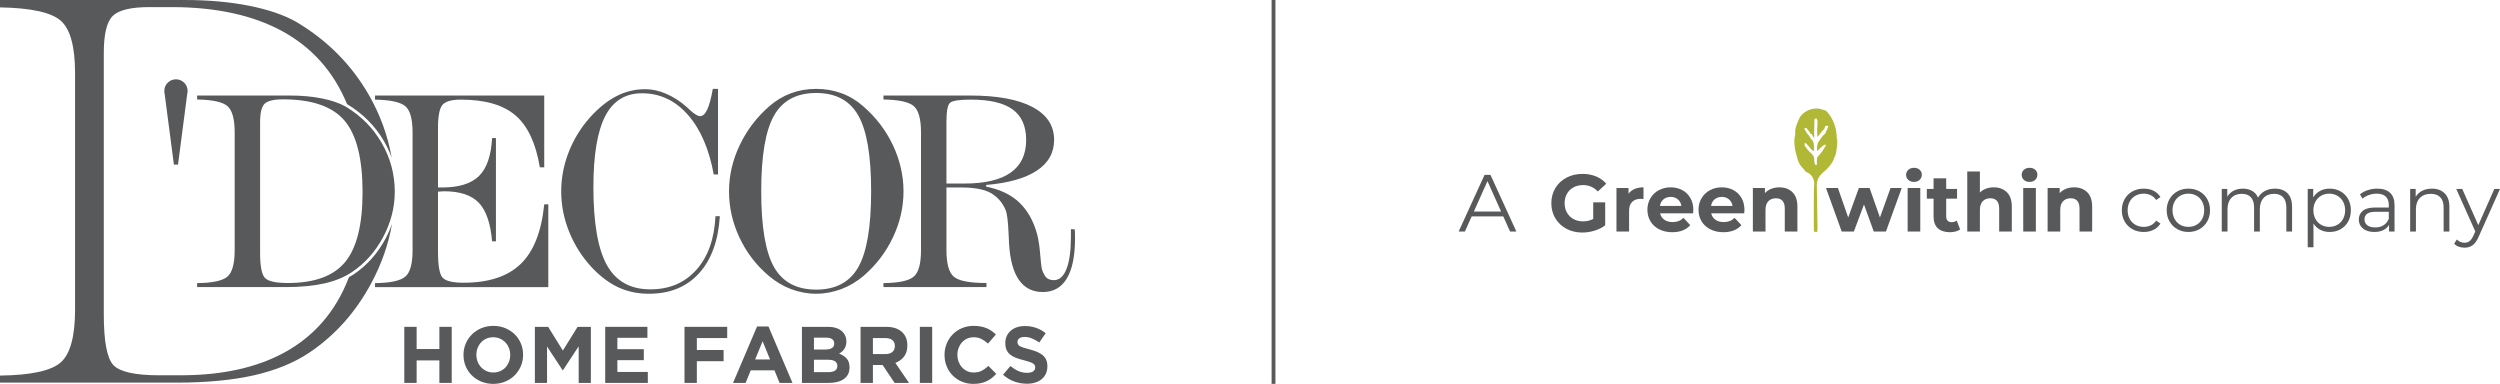 <?xml version="1.0" encoding="UTF-8"?><svg id="Layer_2" xmlns="http://www.w3.org/2000/svg" viewBox="0 0 1307.812 200.815"><g id="Components"><g id="_45b931dd-b7d7-4406-9a7e-423dcf4d5c16_1"><g><path d="m201.725,124.77c-4.158,7.794-9.802,14.124-16.78,18.813-.765.514-1.596.979-2.422,1.446-13.964,36.8-46.957,50.868-85.808,51.266-.585.03-12.716.03-13.341.03-12.684,0-20.705-1.789-24.052-5.328-3.339-3.549-5.019-12.341-5.019-26.427V27.623c0-9.834,1.579-16.299,4.727-19.336,3.14-3.044,9.544-4.572,19.187-4.572h12.26c45.06.17,76.969,16.453,91.07,50.739,8.277,4.953,14.815,11.546,19.457,19.616,1.576,2.74,2.861,5.572,3.912,8.476-2.033-11.531-6.003-22.522-11.991-32.943-9.057-15.746-21.645-28.444-37.791-38.066-6.381-3.667-14.623-6.483-24.727-8.512-10.083-2.009-21.338-3.023-33.73-3.023H.001v3.862c16.246.278,26.84,2.624,31.822,6.999,4.954,4.396,7.446,13.558,7.446,27.531v123.522c0,14.074-2.516,23.287-7.528,27.691-5.001,4.368-15.599,6.663-31.741,6.869l.001,3.683h92.551c15.544,0,28.979-1.29,40.307-3.831,11.308-2.57,20.942-6.513,28.935-11.831,13.555-9.123,24.411-21.306,32.516-36.522,5.365-10.012,8.925-20.291,10.751-30.813-.909,2.568-2.005,5.109-3.335,7.612ZM98.147,47.66h0v-.074c0-3.367-2.734-6.098-6.105-6.098-3.369,0-6.098,2.73-6.098,6.098l.02.074h-.02l.02.022c0,.469.058.917.16,1.342l4.845,37.086h2.157l4.829-37.086c.126-.425.16-.873.192-1.342v-.022Zm37.918,84.505c0,7.046.847,11.434,2.528,13.21,1.673,1.79,5.682,2.67,12.025,2.67,13.958,0,23.954-3.684,29.977-11.034,6.041-7.368,9.065-19.526,9.065-36.499,0-17.581-3.155-30.059-9.467-37.451-6.314-7.395-17.023-11.094-32.139-11.094-4.837-0-8.042.777-9.61,2.288-1.574,1.526-2.381,4.756-2.381,9.679v68.232Zm-32.949,18.023v-2.083c8.074-.09,13.375-1.232,15.899-3.433,2.493-2.173,3.749-6.795,3.749-13.857v-61.471c0-6.986-1.24-11.595-3.721-13.789-2.484-2.189-7.807-3.371-15.927-3.507l0-2.079h48.403c6.207,0,11.835.499,16.89,1.522,5.033,1.006,9.179,2.426,12.374,4.248,8.079,4.828,14.382,11.182,18.921,19.077,4.526,7.872,6.814,16.39,6.814,25.55,0,8.196-2.059,16.067-6.115,23.702-4.053,7.597-9.498,13.707-16.293,18.271-3.99,2.684-8.823,4.649-14.475,5.941-5.672,1.258-12.4,1.907-20.191,1.907h-46.328Zm181.586-100.219v37.557h-2.297c-2.103-12.624-6.351-21.677-12.736-27.15-6.383-5.489-15.911-8.262-28.573-8.262-4.812,0-8.028.909-9.612,2.738-1.571,1.833-2.354,5.816-2.354,11.979v31.238h2.133c8.786,0,15.198-1.982,19.312-5.996,4.073-4.026,6.355-10.633,6.855-19.861h2.005v54.023h-2.005c-.831-9.513-3.146-16.233-6.995-20.206-3.814-3.962-9.854-5.971-18.126-5.971-.339,0-.859.044-1.549.102-.687.059-1.232.074-1.63.074v31.48c0,7.437.835,12.001,2.517,13.661,1.672,1.671,5.297,2.522,10.859,2.522,13.165,0,23.115-3.283,29.895-9.829,6.774-6.545,10.871-16.948,12.303-31.178h2.133v43.299h-90.659v-2.083c8.079-.09,13.367-1.232,15.879-3.433,2.525-2.173,3.769-6.795,3.769-13.857v-61.471c0-6.974-1.244-11.549-3.727-13.739-2.496-2.173-7.793-3.347-15.921-3.491v-2.145h88.526Zm91.865,63.117c-.822,12.915-4.474,22.91-10.973,29.97-6.475,7.072-15.162,10.611-26.123,10.611-5.856,0-11.2-1.116-15.997-3.347-4.797-2.215-9.408-5.68-13.866-10.403-5.053-5.431-8.999-11.598-11.815-18.52-2.806-6.905-4.214-14.016-4.214-21.338,0-7.368,1.468-14.597,4.396-21.675,2.929-7.062,7.096-13.357,12.452-18.881,4.286-4.372,8.632-7.621,13.089-9.709,4.432-2.111,9.145-3.139,14.118-3.139,3.553-0,7.192.807,10.933,2.445,3.745,1.607,7.268,3.874,10.583,6.804.469.385,1.116.978,1.903,1.76,2.263,2.067,3.994,3.092,5.168,3.092,1.436,0,2.7-1.158,3.789-3.503,1.069-2.343,2.023-5.92,2.874-10.757h2.73v44.773h-2.231c-2.452-13.383-6.987-23.81-13.589-31.272-6.588-7.471-14.589-11.204-23.951-11.204-8.714,0-15.114,3.983-19.237,11.964-4.124,8.001-6.179,20.377-6.179,37.19 0,18.763,2.379,32.372,7.102,40.798,4.729,8.422,12.301,12.62,22.688,12.62,9.95,0,17.962-3.391,24.068-10.213,6.077-6.778,9.408-16.113,10.008-28.062h2.275Zm50.392-64.444c-10.227,0-17.591,3.941-22.055,11.835-4.461,7.867-6.692,21.083-6.692,39.58,0,18.54,2.231,31.755,6.692,39.652,4.464,7.863,11.828,11.799,22.055,11.799,10.26,0,17.613-3.937,22.059-11.799,4.476-7.897,6.694-21.112,6.694-39.652,0-18.498-2.219-31.713-6.694-39.58-4.446-7.894-11.799-11.835-22.059-11.835Zm0,105.024c-4.531,0-8.89-.839-13.117-2.407-4.182-1.604-8.117-3.936-11.693-6.97-6.577-5.578-11.671-12.241-15.306-19.988-3.657-7.779-5.479-15.841-5.479-24.244 0-8.21,1.849-16.211,5.549-24.024,3.701-7.813,8.865-14.632,15.512-20.445,3.465-3.006,7.236-5.28,11.344-6.799,4.122-1.528,8.512-2.297,13.191-2.297,4.685,0,9.101.769,13.283,2.297,4.139,1.518,7.927,3.793,11.328,6.799,6.663,5.762,11.831,12.564,15.528,20.343,3.683,7.821,5.547,15.871,5.547,24.126,0,8.304-1.822,16.297-5.489,24.036-3.639,7.747-8.746,14.468-15.364,20.195-3.581,3.034-7.497,5.366-11.721,6.97-4.26,1.568-8.632,2.407-13.112,2.407Zm68.15-57.639h9.234c10.858,0,18.961-1.915,24.343-5.705,5.414-3.795,8.116-9.511,8.116-17.145.001-7.19-2.378-12.51-7.059-15.927-4.707-3.42-12.017-5.137-21.905-5.137-5.871,0-9.453.527-10.759,1.592-1.308,1.048-1.971,4.292-1.971,9.712l.001,32.61Zm-32.955,54.16v-2.083c8.084-.09,13.383-1.232,15.891-3.433,2.523-2.173,3.754-6.795,3.754-13.841l.001-61.487c0-6.986-1.233-11.595-3.725-13.789-2.464-2.193-7.793-3.371-15.921-3.507l0-2.079h45.243c14.202,0,25.124,1.997,32.696,5.995,7.543,3.987,11.343,9.709,11.343,17.214 0,6.761-3.039,12.127-9.055,16.099-6.045,4.002-14.881,6.495-26.488,7.477v.897c6.63,1.302,12.045,3.769,16.215,7.272,4.138,3.538,7.338,8.371,9.494,14.513,1.232,3.394,2.039,7.564,2.449,12.495.383,4.931.737,7.896.999,8.878.649,2.071,1.472,3.551,2.381,4.448.934.85,2.235,1.306,3.872,1.306,2.876,0,5.107-1.982,6.621-5.914,1.536-3.931,2.301-9.585,2.301-16.906v-3.861l1.997.082c.058.581.093,1.224.118,1.883,0,.664.03,1.632.03,2.923,0,9.203-1.44,16.189-4.286,20.9-2.843,4.755-7.046,7.1-12.56,7.1-5.373,0-9.543-2.127-12.502-6.339-2.954-4.256-4.669-10.595-5.168-19.079-.102-1.29-.176-3.008-.234-5.165-.281-6.577-.823-10.714-1.616-12.428-.675-1.614-1.54-3.078-2.55-4.36-.998-1.284-2.231-2.439-3.655-3.471-1.662-1.284-3.917-2.251-6.768-2.892-2.816-.623-6.221-.966-10.154-.966h-7.766v32.761c0,7.146,1.311,11.785,3.893,13.954,2.583,2.175,8.246,3.259,17.034,3.259v2.143h-53.883Z" style="fill:#58595b;"/><g><path d="m211.498,170.979h6.454v11.608h11.901v-11.608h6.454v29.334h-6.454v-11.775h-11.901v11.775h-6.454v-29.334Z" style="fill:#58595b;"/><path d="m258.012,200.815c-2.263,0-4.344-.398-6.244-1.195-1.9-.796-3.541-1.871-4.924-3.226-1.383-1.355-2.459-2.947-3.226-4.777-.769-1.829-1.152-3.792-1.152-5.888v-.084c0-2.095.391-4.057,1.174-5.888.781-1.83,1.865-3.436,3.247-4.819,1.383-1.383,3.031-2.473,4.944-3.268,1.913-.796,4.003-1.194,6.265-1.194s4.344.398,6.244,1.194c1.899.796,3.541,1.872,4.923,3.227,1.383,1.355,2.458,2.948,3.227,4.777.768,1.83,1.152,3.793,1.152,5.888v.084c0,2.096-.391,4.059-1.174,5.888-.782,1.83-1.865,3.436-3.247,4.819-1.383,1.383-3.032,2.473-4.945,3.268-1.913.797-4.002,1.195-6.264,1.195Zm.084-5.95c1.284,0,2.473-.238,3.562-.713,1.09-.475,2.018-1.131,2.787-1.97.768-.838,1.369-1.808,1.802-2.912.433-1.104.649-2.284.649-3.541v-.084c0-1.257-.216-2.444-.649-3.562s-1.048-2.096-1.843-2.933c-.796-.838-1.739-1.502-2.829-1.991-1.089-.488-2.277-.733-3.562-.733-1.313,0-2.507.238-3.583.712-1.076.475-1.998,1.131-2.766,1.97-.768.838-1.369,1.809-1.802,2.912-.433,1.104-.649,2.284-.649,3.541v.084c0,1.257.216,2.445.649,3.562.433,1.117,1.048,2.095,1.844,2.933.796.838,1.732,1.502,2.808,1.991,1.075.489,2.269.733,3.583.733Z" style="fill:#58595b;"/><path d="m279.803,170.979h6.947l7.699,12.404,7.699-12.404h6.946v29.334h-6.369v-19.151l-8.234,12.53h-.168l-8.151-12.404v19.025h-6.37v-29.334Z" style="fill:#58595b;"/><path d="m316.595,170.979h22.084v5.741h-15.714v5.951h13.829v5.74h-13.829v6.16h15.924v5.741h-22.294v-29.334Z" style="fill:#58595b;"/><path d="m358.08,170.979h22.335v5.867h-15.882v6.243h13.996v5.867h-13.996v11.356h-6.453v-29.334Z" style="fill:#58595b;"/><path d="m396.046,170.769h5.95l12.572,29.543h-6.747l-2.682-6.579h-12.403l-2.682,6.579h-6.579l12.571-29.543Zm6.789,17.265l-3.897-9.513-3.898,9.513h7.795Z" style="fill:#58595b;"/><path d="m419.512,170.979h13.595c3.374,0,5.925.867,7.654,2.599,1.339,1.341,2.008,3.003,2.008,4.987v.084c0,.838-.104,1.578-.312,2.221-.209.643-.486,1.222-.833,1.739-.347.517-.749.971-1.207,1.362-.459.391-.951.727-1.478,1.005,1.696.643,3.031,1.516,4.005,2.619.973,1.104,1.46,2.634,1.46,4.589v.084c0,1.341-.258,2.515-.774,3.52-.515,1.006-1.255,1.844-2.218,2.515-.962.67-2.119,1.173-3.472,1.508-1.353.335-2.851.503-4.497.503h-13.931v-29.334Zm16.888,8.674c0-.978-.364-1.725-1.09-2.241-.727-.517-1.774-.776-3.143-.776h-6.369v6.202h5.95c1.425,0,2.556-.245,3.395-.734.838-.488,1.257-1.278,1.257-2.368v-.084Zm1.634,11.734c0-.978-.378-1.753-1.131-2.326-.754-.572-1.97-.859-3.646-.859h-7.459v6.453h7.668c1.425,0,2.542-.258,3.353-.775.81-.517,1.215-1.32,1.215-2.41v-.084Z" style="fill:#58595b;"/><path d="m450.186,170.979h13.409c3.715,0,6.565.992,8.549,2.975,1.676,1.677,2.514,3.911,2.514,6.705v.084c0,2.375-.58,4.309-1.739,5.804-1.16,1.495-2.675,2.592-4.546,3.29l7.165,10.476h-7.543l-6.286-9.386h-5.071v9.386h-6.453v-29.334Zm12.99,14.248c1.593,0,2.814-.375,3.667-1.125.852-.75,1.278-1.752,1.278-3.002v-.084c0-1.389-.448-2.432-1.341-3.127-.894-.695-2.137-1.042-3.729-1.042h-6.412v8.381h6.537Z" style="fill:#58595b;"/><path d="m481.195,170.979h6.454v29.334h-6.454v-29.334Z" style="fill:#58595b;"/><path d="m509.146,200.815c-2.152,0-4.148-.391-5.992-1.174-1.843-.781-3.436-1.85-4.777-3.206-1.341-1.354-2.389-2.954-3.143-4.798s-1.131-3.813-1.131-5.909v-.084c0-2.095.377-4.057,1.131-5.888.754-1.83,1.802-3.436,3.143-4.819,1.341-1.383,2.947-2.473,4.819-3.268,1.871-.796,3.939-1.194,6.202-1.194,1.368,0,2.619.112,3.75.335,1.131.224,2.158.531,3.08.922.921.391,1.774.867,2.556,1.425.782.559,1.509,1.173,2.179,1.843l-4.107,4.735c-1.146-1.033-2.312-1.843-3.499-2.43-1.188-.587-2.522-.88-4.003-.88-1.229,0-2.368.238-3.415.712-1.048.475-1.948,1.131-2.703,1.97-.754.838-1.341,1.809-1.76,2.912-.419,1.104-.629,2.284-.629,3.541v.084c0,1.257.21,2.445.629,3.562.419,1.117.999,2.095,1.739,2.933.739.838,1.634,1.502,2.682,1.991,1.048.489,2.2.733,3.457.733,1.677,0,3.094-.308,4.254-.922,1.158-.615,2.311-1.452,3.457-2.514l4.107,4.148c-.754.81-1.537,1.537-2.346,2.179-.81.643-1.697,1.195-2.661,1.655-.964.461-2.018.81-3.164,1.048-1.146.237-2.43.356-3.855.356Z" style="fill:#58595b;"/><path d="m537.18,200.731c-2.236,0-4.428-.384-6.579-1.152-2.152-.768-4.107-1.948-5.867-3.541l3.813-4.567c1.341,1.09,2.717,1.956,4.128,2.598,1.41.643,2.954.964,4.63.964,1.341,0,2.381-.245,3.122-.734.74-.488,1.11-1.166,1.11-2.032v-.084c0-.419-.077-.789-.23-1.11-.154-.321-.447-.622-.88-.901-.434-.279-1.034-.558-1.802-.838-.769-.279-1.768-.572-2.997-.88-1.48-.363-2.822-.768-4.022-1.215-1.202-.447-2.221-.999-3.059-1.655-.838-.656-1.488-1.473-1.948-2.451-.461-.978-.692-2.193-.692-3.646v-.084c0-1.341.249-2.548.749-3.624.5-1.075,1.2-2.005,2.102-2.787.902-.782,1.98-1.383,3.232-1.802,1.252-.419,2.633-.628,4.141-.628,2.151,0,4.128.321,5.93.964,1.802.643,3.457,1.565,4.965,2.766l-3.352,4.861c-1.313-.894-2.598-1.599-3.855-2.117-1.257-.516-2.514-.775-3.772-.775-1.257,0-2.2.245-2.828.733-.628.489-.943,1.097-.943,1.823v.084c0,.475.09.887.273,1.236.181.349.51.663.985.943.475.28,1.124.544,1.948.796.824.252,1.865.545,3.122.88,1.48.391,2.801.831,3.96,1.319,1.159.489,2.137,1.076,2.933,1.76.796.685,1.397,1.488,1.802,2.409.405.922.607,2.026.607,3.311v.084c0,1.453-.263,2.744-.791,3.876-.527,1.131-1.263,2.081-2.207,2.849s-2.071,1.355-3.379,1.76c-1.309.405-2.759.608-4.351.608Z" style="fill:#58595b;"/></g></g><g><path d="m960.859,72.553c-.024-5.066-1.415-9.638-4.674-13.588-.541-.656-1.125-1.186-1.962-1.408-.636-.169-1.264-.372-1.9-.54-4.065-1.076-9.462,1.261-11.138,5.072-1.086,2.467-2.318,4.97-2.058,7.826.03.321.005.667-.084.975-.592,2.045-.4,4.121-.159,6.171.266,2.271,1.011,4.443,1.613,6.648.714,2.612,2.649,4.21,4.211,6.14.098.12.263.213.415.257,2.673.786,4.38,4.184,3.911,6.933-.301,1.766-.132,21.787-.161,23.598-.003.152.095.305.173.536.395.074.807.15,1.452.27.121-.778.311-1.367.282-1.945-.073-1.452-.286-21.07-.365-22.523-.108-1.98.56-3.765,1.798-5.256.9-1.085,2.045-1.967,3.08-2.941,2.072-1.947,3.7-4.135,4.506-6.952.74.085,1.799-9.187,1.059-9.271Zm-5.032-4.901c-.228.544-.505,1.067-.746,1.605-.066.146-.021.385-.121.467-1.909,1.556-2.18,2.526-3.587,4.374-.788,1.034-1.012,3.591-.828,4.755.006.043.06.077.129.161,1.33-1.221,2.362-2.849,4.376-3.45.009.379.095.634.006.781-1.157,1.902-2.385,3.752-3.924,5.381-.307.325-.569.809-.613,1.244-.108,1.063-.076,2.142-.104,3.352-.543.052-1.024-.08-1.126-.858-.085-.653-.258-1.309-.241-1.959.045-1.695-.895-2.721-2.088-3.773-1.103-.974-1.988-2.224-2.837-3.443-.24-.344-.015-1.011 0-1.689,1.941,1.102,2.64,3.364,4.575,4.457.13-.401.342-.721.31-1.015-.192-1.772.198-3.68-1.38-5.126-.586-.537-.91-1.36-1.353-2.052-1.04-.973-1.726-2.187-2.423-3.565.214-.479,1.111-.398,1.24-.24.669.819,1.298,1.671,1.898,2.542.085.123.203.334.161.545.441-.147.566-.15.84.393.306.607.673,1.184,1.075,1.879.081-.095.07-.079.048-.104-.392-.608.276-1.256-.094-1.864.008-1.511.051-3.022.083-4.532.025-1.181.053-2.36.082-3.641.152-.069.495-.223.913-.412.507.518.72,1.178.698,1.9-.04,1.295-.139,2.588-.188,3.882-.048,1.305-.063,2.611.188,3.982.714-.899,1.492-1.755,2.123-2.709.567-.857,1.669-1.317,1.732-2.582.025-.497.788-.644,1.844-.467-.229.616-.427,1.206-.667,1.78Z" style="fill:#b0b836; fill-rule:evenodd;"/><g><path d="m833.446,105.839h6.271v12.034c-1.61,1.215-3.474,2.148-5.593,2.796-2.119.65-4.252.976-6.398.976-3.079,0-5.847-.657-8.305-1.97-2.458-1.315-4.386-3.136-5.783-5.466-1.399-2.331-2.098-4.965-2.098-7.902s.699-5.572,2.098-7.903c1.398-2.33,3.34-4.152,5.826-5.466,2.486-1.313,5.282-1.97,8.391-1.97,2.598,0,4.957.439,7.076,1.315,2.119.876,3.899,2.147,5.338,3.813l-4.406,4.067c-2.119-2.23-4.676-3.346-7.669-3.346-1.894,0-3.574.395-5.043,1.185-1.469.791-2.612,1.908-3.432,3.348-.82,1.441-1.229,3.093-1.229,4.959,0,1.836.409,3.474,1.229,4.915.82,1.44,1.956,2.562,3.412,3.368,1.454.806,3.114,1.208,4.979,1.208,1.977,0,3.755-.424,5.338-1.272v-8.686Z" style="fill:#58595b;"/><path d="m855.121,98.847c1.341-.565,2.887-.848,4.639-.848v6.102c-.735-.056-1.229-.084-1.483-.084-1.892,0-3.376.529-4.449,1.589-1.074,1.059-1.61,2.648-1.61,4.767v10.762h-6.611v-22.797h6.314v3.009c.79-1.101,1.857-1.935,3.199-2.5Z" style="fill:#58595b;"/><path d="m885.692,111.602h-17.247c.311,1.413,1.045,2.528,2.203,3.348,1.159.82,2.599,1.229,4.322,1.229,1.187,0,2.239-.176,3.157-.529s1.772-.912,2.564-1.674l3.518,3.813c-2.147,2.458-5.283,3.686-9.407,3.686-2.571,0-4.845-.501-6.822-1.504-1.978-1.002-3.503-2.395-4.576-4.173-1.074-1.78-1.611-3.8-1.611-6.06,0-2.231.531-4.244,1.589-6.038,1.06-1.794,2.514-3.193,4.364-4.195s3.92-1.505,6.208-1.505c2.231,0,4.252.481,6.06,1.441,1.808.96,3.227,2.337,4.258,4.131,1.032,1.794,1.547,3.877,1.547,6.25,0,.084-.042.678-.127,1.78Zm-15.467-7.33c-1.016.848-1.639,2.006-1.864,3.474h11.229c-.226-1.44-.848-2.591-1.864-3.454-1.018-.861-2.261-1.291-3.73-1.291-1.497,0-2.754.423-3.771,1.271Z" style="fill:#58595b;"/><path d="m912.43,111.602h-17.247c.311,1.413,1.045,2.528,2.203,3.348,1.159.82,2.599,1.229,4.322,1.229,1.187,0,2.239-.176,3.157-.529.918-.353,1.772-.912,2.564-1.674l3.518,3.813c-2.147,2.458-5.283,3.686-9.407,3.686-2.571,0-4.845-.501-6.822-1.504-1.978-1.002-3.503-2.395-4.576-4.173-1.074-1.78-1.611-3.8-1.611-6.06,0-2.231.531-4.244,1.589-6.038,1.06-1.794,2.514-3.193,4.364-4.195,1.85-1.002,3.92-1.505,6.208-1.505,2.231,0,4.252.481,6.06,1.441s3.227,2.337,4.258,4.131c1.032,1.794,1.547,3.877,1.547,6.25,0,.084-.042.678-.127,1.78Zm-15.467-7.33c-1.016.848-1.639,2.006-1.864,3.474h11.229c-.226-1.44-.848-2.591-1.864-3.454-1.018-.861-2.261-1.291-3.73-1.291-1.497,0-2.754.423-3.771,1.271Z" style="fill:#58595b;"/><path d="m937.662,100.543c1.738,1.694,2.606,4.209,2.606,7.542v13.051h-6.609v-12.034c0-1.808-.396-3.157-1.187-4.047-.791-.89-1.936-1.335-3.433-1.335-1.666,0-2.995.515-3.983,1.547-.988,1.031-1.482,2.564-1.482,4.597v11.271h-6.611v-22.797h6.314v2.67c.875-.96,1.963-1.701,3.262-2.225,1.299-.522,2.726-.784,4.28-.784,2.825,0,5.106.848,6.843,2.543Z" style="fill:#58595b;"/><path d="m994.843,98.338l-8.263,22.797h-6.356l-5.127-14.152-5.296,14.152h-6.356l-8.22-22.797h6.228l5.382,15.425,5.593-15.425h5.594l5.423,15.425,5.552-15.425h5.847Z" style="fill:#58595b;"/><path d="m998.275,94.102c-.762-.706-1.144-1.582-1.144-2.628,0-1.045.382-1.921,1.144-2.628.763-.705,1.752-1.059,2.966-1.059,1.213,0,2.203.339,2.965,1.016.763.679,1.144,1.525,1.144,2.543,0,1.101-.381,2.013-1.144,2.732-.762.72-1.752,1.081-2.965,1.081-1.215,0-2.203-.353-2.966-1.059Zm-.339,4.236h6.611v22.797h-6.611v-22.797Z" style="fill:#58595b;"/><path d="m1025.393,120.033c-.65.481-1.447.841-2.394,1.081-.948.24-1.942.361-2.988.361-2.711,0-4.809-.692-6.292-2.076-1.482-1.383-2.224-3.418-2.224-6.102v-9.364h-3.518v-5.085h3.518v-5.551h6.609v5.551h5.678v5.085h-5.678v9.279c0,.96.247,1.702.742,2.225.494.523,1.193.784,2.097.784,1.046,0,1.935-.283,2.67-.848l1.78,4.661Z" style="fill:#58595b;"/><path d="m1049.822,100.543c1.738,1.694,2.606,4.209,2.606,7.542v13.051h-6.609v-12.034c0-1.808-.396-3.157-1.187-4.047-.791-.89-1.936-1.335-3.433-1.335-1.666,0-2.995.515-3.983,1.547-.988,1.031-1.482,2.564-1.482,4.597v11.271h-6.611v-31.441h6.611v11.017c.875-.875,1.935-1.546,3.178-2.013,1.243-.465,2.598-.699,4.067-.699,2.825,0,5.106.848,6.843,2.543Z" style="fill:#58595b;"/><path d="m1058.74,94.102c-.762-.706-1.144-1.582-1.144-2.628,0-1.045.382-1.921,1.144-2.628.763-.705,1.752-1.059,2.966-1.059,1.213,0,2.203.339,2.965,1.016.763.679,1.144,1.525,1.144,2.543,0,1.101-.381,2.013-1.144,2.732-.762.72-1.752,1.081-2.965,1.081-1.215,0-2.203-.353-2.966-1.059Zm-.339,4.236h6.611v22.797h-6.611v-22.797Z" style="fill:#58595b;"/><path d="m1091.855,100.543c1.738,1.694,2.606,4.209,2.606,7.542v13.051h-6.609v-12.034c0-1.808-.396-3.157-1.187-4.047-.791-.89-1.936-1.335-3.433-1.335-1.666,0-2.995.515-3.983,1.547-.988,1.031-1.482,2.564-1.482,4.597v11.271h-6.611v-22.797h6.314v2.67c.875-.96,1.963-1.701,3.262-2.225,1.299-.522,2.726-.784,4.28-.784,2.825,0,5.106.848,6.843,2.543Z" style="fill:#58595b;"/></g><path d="m786.399,113.213h-16.525l-3.559,7.923h-3.263l13.559-29.661h3.093l13.559,29.661h-3.305l-3.559-7.923Zm-1.144-2.542l-7.119-15.933-7.119,15.933h14.237Z" style="fill:#58595b;"/><g><path d="m1115.546,119.908c-1.737-.96-3.1-2.309-4.089-4.046-.989-1.738-1.482-3.694-1.482-5.869s.493-4.125,1.482-5.848c.989-1.722,2.352-3.065,4.089-4.025,1.737-.96,3.707-1.441,5.911-1.441,1.921,0,3.638.375,5.148,1.123,1.512.749,2.704,1.843,3.581,3.284l-2.246,1.526c-.735-1.102-1.667-1.928-2.797-2.479-1.13-.551-2.359-.827-3.687-.827-1.61,0-3.058.36-4.343,1.081-1.285.72-2.288,1.745-3.009,3.073-.72,1.328-1.081,2.838-1.081,4.534,0,1.723.36,3.241,1.081,4.555.72,1.314,1.723,2.33,3.009,3.051,1.285.72,2.733,1.081,4.343,1.081,1.328,0,2.557-.269,3.687-.805,1.13-.536,2.062-1.356,2.797-2.458l2.246,1.526c-.877,1.44-2.077,2.535-3.602,3.283-1.526.749-3.235,1.123-5.128,1.123-2.204,0-4.174-.479-5.911-1.441Z" style="fill:#58595b;"/><path d="m1139,119.887c-1.723-.974-3.079-2.324-4.069-4.047-.989-1.722-1.482-3.672-1.482-5.847s.493-4.125,1.482-5.848c.989-1.722,2.345-3.065,4.069-4.025,1.722-.96,3.657-1.441,5.805-1.441s4.081.481,5.806,1.441c1.722.961,3.072,2.303,4.046,4.025.975,1.723,1.462,3.673,1.462,5.848s-.487,4.125-1.462,5.847c-.974,1.723-2.324,3.073-4.046,4.047-1.724.974-3.659,1.462-5.806,1.462s-4.082-.487-5.805-1.462Zm10.063-2.288c1.257-.72,2.239-1.744,2.945-3.073.707-1.327,1.06-2.838,1.06-4.533,0-1.696-.353-3.206-1.06-4.534-.706-1.328-1.688-2.352-2.945-3.073-1.257-.72-2.677-1.081-4.258-1.081-1.583,0-3.002.36-4.258,1.081-1.257.72-2.246,1.745-2.966,3.073-.72,1.328-1.081,2.838-1.081,4.534,0,1.695.36,3.206,1.081,4.533.72,1.329,1.71,2.352,2.966,3.073,1.257.72,2.676,1.081,4.258,1.081,1.582,0,3.002-.36,4.258-1.081Z" style="fill:#58595b;"/><path d="m1196.647,101.094c1.595,1.61,2.394,3.983,2.394,7.119v12.924h-3.009v-12.627c0-2.316-.558-4.082-1.674-5.297-1.116-1.214-2.691-1.822-4.724-1.822-2.317,0-4.139.714-5.466,2.14-1.329,1.427-1.992,3.397-1.992,5.911v11.695h-3.009v-12.627c0-2.316-.558-4.082-1.674-5.297-1.116-1.214-2.704-1.822-4.766-1.822-2.288,0-4.104.714-5.445,2.14-1.341,1.427-2.013,3.397-2.013,5.911v11.695h-3.009v-22.288h2.882v4.069c.79-1.356,1.893-2.401,3.305-3.136,1.412-.735,3.036-1.102,4.874-1.102,1.864,0,3.481.396,4.851,1.187,1.37.791,2.394,1.963,3.073,3.516.819-1.468,1.998-2.62,3.538-3.453,1.539-.833,3.298-1.25,5.275-1.25,2.797,0,4.993.805,6.589,2.415Z" style="fill:#58595b;"/><path d="m1224.38,100.098c1.696.947,3.022,2.282,3.984,4.005.96,1.723,1.44,3.687,1.44,5.89,0,2.231-.48,4.209-1.44,5.932-.962,1.723-2.282,3.059-3.962,4.005-1.681.947-3.58,1.419-5.699,1.419-1.808,0-3.44-.374-4.894-1.123-1.455-.748-2.648-1.843-3.58-3.283v12.415h-3.009v-30.509h2.882v4.407c.903-1.468,2.097-2.598,3.58-3.389,1.483-.791,3.157-1.187,5.021-1.187,2.09,0,3.983.473,5.678,1.419Zm-1.652,17.5c1.272-.72,2.268-1.744,2.988-3.073.72-1.327,1.081-2.838,1.081-4.533,0-1.696-.36-3.2-1.081-4.513-.72-1.313-1.716-2.336-2.988-3.072-1.271-.734-2.684-1.102-4.237-1.102-1.583,0-3.002.368-4.258,1.102-1.258.735-2.246,1.759-2.966,3.072-.72,1.314-1.081,2.818-1.081,4.513,0,1.695.36,3.206,1.081,4.533.72,1.329,1.708,2.352,2.966,3.073,1.257.72,2.676,1.081,4.258,1.081,1.553,0,2.966-.36,4.237-1.081Z" style="fill:#58595b;"/><path d="m1250.313,100.861c1.553,1.456,2.33,3.609,2.33,6.462v13.814h-2.882v-3.474c-.678,1.158-1.673,2.062-2.987,2.711-1.314.65-2.875.974-4.683.974-2.486,0-4.463-.593-5.932-1.779-1.469-1.187-2.204-2.755-2.204-4.703,0-1.893.685-3.418,2.055-4.576,1.37-1.158,3.552-1.737,6.547-1.737h7.076v-1.356c0-1.921-.536-3.383-1.61-4.385-1.074-1.003-2.642-1.505-4.703-1.505-1.413,0-2.768.233-4.068.7-1.3.466-2.415,1.109-3.347,1.928l-1.356-2.246c1.129-.96,2.485-1.702,4.068-2.224,1.582-.523,3.248-.784,5-.784,2.909,0,5.141.727,6.695,2.182Zm-3.389,16.949c1.214-.776,2.118-1.899,2.711-3.369v-3.643h-6.992c-3.814,0-5.72,1.328-5.72,3.983,0,1.299.494,2.324,1.483,3.072.988.749,2.373,1.123,4.152,1.123,1.695,0,3.149-.388,4.365-1.165Z" style="fill:#58595b;"/><path d="m1278.851,101.116c1.652,1.625,2.479,3.99,2.479,7.097v12.924h-3.009v-12.627c0-2.316-.58-4.082-1.737-5.297-1.159-1.214-2.812-1.822-4.958-1.822-2.401,0-4.301.714-5.699,2.14-1.397,1.427-2.097,3.397-2.097,5.911v11.695h-3.009v-22.288h2.882v4.111c.819-1.356,1.956-2.408,3.411-3.157,1.455-.748,3.142-1.123,5.064-1.123,2.797,0,5.021.813,6.674,2.437Z" style="fill:#58595b;"/><path d="m1307.812,98.849l-11.144,24.957c-.904,2.09-1.949,3.574-3.136,4.449-1.186.875-2.613,1.314-4.279,1.314-1.075,0-2.077-.169-3.009-.509-.932-.339-1.737-.847-2.415-1.526l1.397-2.246c1.13,1.13,2.486,1.696,4.069,1.696,1.017,0,1.886-.283,2.606-.848.719-.565,1.391-1.526,2.013-2.881l.974-2.161-9.958-22.246h3.136l8.39,18.941,8.39-18.941h2.965Z" style="fill:#58595b;"/></g></g><line x1="666.208" x2="666.208" y2="200.815" style="fill:none; stroke:#58595b; stroke-miterlimit:10; stroke-width:2px;"/></g></g></svg>